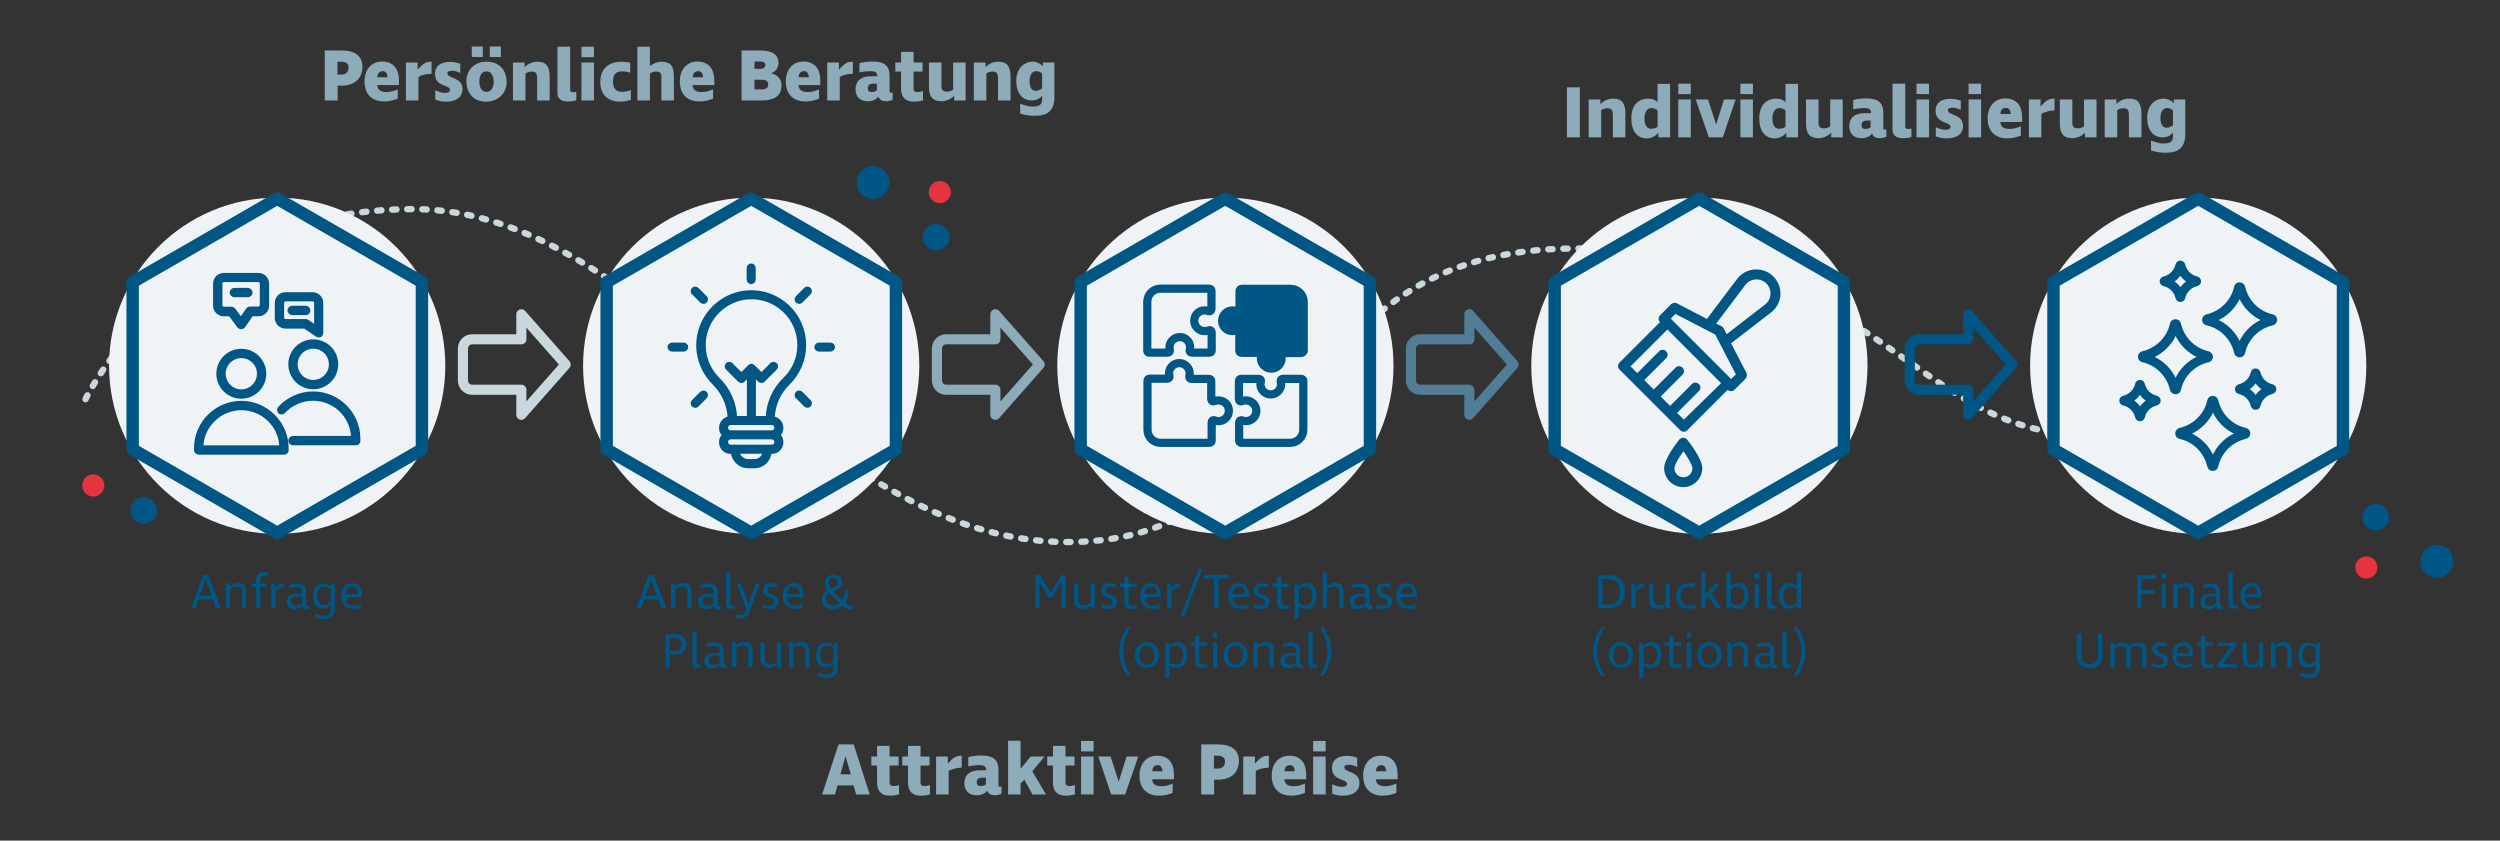 <?xml version="1.0" encoding="UTF-8"?>
<svg xmlns="http://www.w3.org/2000/svg" xmlns:xlink="http://www.w3.org/1999/xlink" version="1.1" x="0px" y="0px" viewBox="0 0 1219.4 410" style="enable-background:new 0 0 1219.4 410;" xml:space="preserve">
<rect x="0" y="0" width="1219.4" height="410" fill="#333333" stroke="none"/>
<style type="text/css">
	
		.st0{fill:none;stroke:#CAD8DE;stroke-width:3.091;stroke-linecap:round;stroke-linejoin:round;stroke-miterlimit:10;stroke-dasharray:2.102,5.256,2.102,5.256;}
	.st1{fill:#EFF3F5;}
	.st2{fill:none;stroke:#005684;stroke-width:6.054;stroke-linecap:round;stroke-linejoin:round;stroke-miterlimit:10;}
	.st3{fill:none;stroke:#CAD8DE;stroke-width:4.933;stroke-linecap:round;stroke-linejoin:round;stroke-miterlimit:10;}
	.st4{fill:none;stroke:#8EABBA;stroke-width:4.933;stroke-linecap:round;stroke-linejoin:round;stroke-miterlimit:10;}
	.st5{fill:none;stroke:#527D96;stroke-width:4.933;stroke-linecap:round;stroke-linejoin:round;stroke-miterlimit:10;}
	.st6{fill:none;stroke:#005684;stroke-width:4.933;stroke-linecap:round;stroke-linejoin:round;stroke-miterlimit:10;}
	.st7{fill:#005684;}
	.st8{fill:#E53440;}
	.st9{fill:#005684;stroke:#005684;stroke-miterlimit:10;}
	.st10{fill:#8EABBA;}
	.st11{fill:#005686;stroke:#005684;stroke-width:0.75;stroke-miterlimit:10;}
	.st12{fill:none;stroke:#005684;stroke-width:4;stroke-linecap:round;stroke-linejoin:round;stroke-miterlimit:10;}
	.st13{fill:#005684;stroke:#005684;stroke-width:4;stroke-linecap:round;stroke-linejoin:round;stroke-miterlimit:10;}
	.st14{fill:#005684;stroke:#005684;stroke-linecap:round;stroke-linejoin:round;stroke-miterlimit:10;}
</style>
<g id="Ebene_1">
	<path class="st0" d="M41.7,194.7c0,0,44-92.7,159.9-92.7s194.6,162.4,319.1,162.4s99.9-143.2,248-143.2s164.2,91.1,250.5,91.1   s47.6-73.9,126.4-73.9"></path>
	<g>
		<circle class="st1" cx="135.2" cy="178.4" r="82"></circle>
		<polygon class="st2" points="64.7,137.6 64.7,219.2 135.2,259.9 205.8,219.2 205.8,137.6 135.2,96.9   "></polygon>
	</g>
	<g>
		<circle class="st1" cx="366.4" cy="178.4" r="82"></circle>
		<polygon class="st2" points="295.9,137.6 295.9,219.2 366.4,259.9 437,219.2 437,137.6 366.4,96.9   "></polygon>
	</g>
	<g>
		<circle class="st1" cx="828.9" cy="178.4" r="82"></circle>
		<polygon class="st2" points="758.3,137.6 758.3,219.2 828.8,259.9 899.4,219.2 899.4,137.6 828.8,96.9   "></polygon>
	</g>
	<path class="st3" d="M275.9,177.8l-21.6-24.5v12.2h-24c-2.5,0-4.5,2-4.5,4.5v15.6c0,2.5,2,4.5,4.5,4.5h24v12.2L275.9,177.8z"></path>
	<path class="st4" d="M507.1,177.8l-21.6-24.5v12.2h-24c-2.5,0-4.5,2-4.5,4.5v15.6c0,2.5,2,4.5,4.5,4.5h24v12.2L507.1,177.8z"></path>
	<path class="st5" d="M738.3,177.8l-21.6-24.5v12.2h-24c-2.5,0-4.5,2-4.5,4.5v15.6c0,2.5,2,4.5,4.5,4.5h24v12.2L738.3,177.8z"></path>
	<g>
		<circle class="st1" cx="1072.2" cy="178.4" r="82"></circle>
		<polygon class="st2" points="1001.6,137.6 1001.6,219.2 1072.2,259.9 1142.8,219.2 1142.8,137.6 1072.2,96.9   "></polygon>
	</g>
	<path class="st6" d="M981.6,177.8L960,153.3v12.2h-24c-2.5,0-4.5,2-4.5,4.5v15.6c0,2.5,2,4.5,4.5,4.5h24v12.2L981.6,177.8z"></path>
	<circle class="st7" cx="456.6" cy="115.7" r="6.5"></circle>
	<circle class="st7" cx="425.8" cy="89" r="8"></circle>
	<circle class="st8" cx="458.4" cy="93.7" r="5.4"></circle>
	<circle class="st7" cx="1158.8" cy="252.3" r="6.5"></circle>
	<circle class="st7" cx="1188.6" cy="273.8" r="8"></circle>
	<circle class="st8" cx="1154.2" cy="276.8" r="5.4"></circle>
	<circle class="st7" cx="70.1" cy="249" r="6.5"></circle>
	<circle class="st8" cx="45.5" cy="236.8" r="5.4"></circle>
	<g>
		<path class="st9" d="M392.7,168.3c0-15-12.6-27-27.7-26.2c-13,0.7-23.6,11-24.8,23.9c-0.7,7.8,2.1,15.4,7.6,21    c4.7,4.6,7.3,10.5,7.6,16.6c-2.4,0.5-4.2,2.6-4.2,5.1c0,1.4,0.5,2.6,1.4,3.5c-0.9,0.9-1.4,2.2-1.4,3.5c0,2.9,2.3,5.2,5.2,5.2h0.6    c0.5,3.9,3.8,7,7.8,7h3.2c4.1,0,7.4-3.1,7.8-7h0.6c2.9,0,5.2-2.3,5.2-5.2c0-1.4-0.5-2.6-1.4-3.5c0.9-0.9,1.4-2.1,1.4-3.5    c0-2.5-1.8-4.6-4.2-5.1c0.3-6.2,2.8-12,7.4-16.4C389.9,182.1,392.7,175.4,392.7,168.3z M368,224.4h-3.2c-2.2,0-4-1.5-4.4-3.6h12    C372,222.9,370.2,224.4,368,224.4z M376.4,217.4h-20c-1,0-1.8-0.8-1.8-1.8c0-1,0.8-1.8,1.8-1.8h20c1,0,1.8,0.8,1.8,1.8    C378.2,216.6,377.4,217.4,376.4,217.4z M378.2,208.6c0,1-0.8,1.8-1.8,1.8h-20c-1,0-1.8-0.8-1.8-1.8c0-1,0.8-1.8,1.8-1.8h20    C377.4,206.8,378.2,207.6,378.2,208.6z M374,203.4h-5.8v-19.6l2,2c0.3,0.3,0.8,0.5,1.2,0.5c0.4,0,0.9-0.2,1.2-0.5l5.9-5.9    c0.7-0.7,0.7-1.8,0-2.4c-0.7-0.7-1.8-0.7-2.4,0l-4.7,4.7l-3.7-3.7c-0.7-0.7-1.8-0.7-2.4,0l-3.7,3.7l-4.7-4.7    c-0.7-0.7-1.8-0.7-2.4,0c-0.7,0.7-0.7,1.8,0,2.4l5.9,5.9c0.7,0.7,1.8,0.7,2.4,0l2-2v19.6h-5.8c-0.3-7-3.3-13.7-8.6-18.9    c-4.8-4.8-7.2-11.4-6.6-18.2c1-11.2,10.2-20.2,21.5-20.8c13.1-0.7,24.1,9.7,24.1,22.8c0,6.2-2.4,12-6.9,16.3    C377.3,189.6,374.3,196.4,374,203.4z"></path>
		<path class="st9" d="M333.5,167.6h-5.7c-0.9,0-1.7,0.8-1.7,1.7c0,0.9,0.8,1.7,1.7,1.7h5.7c0.9,0,1.7-0.8,1.7-1.7    C335.2,168.4,334.4,167.6,333.5,167.6z"></path>
		<path class="st9" d="M405.1,167.6h-5.7c-0.9,0-1.7,0.8-1.7,1.7c0,0.9,0.8,1.7,1.7,1.7h5.7c0.9,0,1.7-0.8,1.7-1.7    C406.8,168.4,406,167.6,405.1,167.6z"></path>
		<path class="st9" d="M341.9,147.2c0.7,0.7,1.8,0.7,2.4,0c0.7-0.7,0.7-1.8,0-2.4l-4-4c-0.7-0.7-1.8-0.7-2.4,0    c-0.7,0.7-0.7,1.8,0,2.4L341.9,147.2z"></path>
		<path class="st9" d="M391,191.5c-0.7-0.7-1.8-0.7-2.4,0c-0.7,0.7-0.7,1.8,0,2.4l4,4c0.7,0.7,1.8,0.7,2.4,0c0.7-0.7,0.7-1.8,0-2.4    L391,191.5z"></path>
		<path class="st9" d="M366.4,138.1c0.9,0,1.7-0.8,1.7-1.7v-5.7c0-0.9-0.8-1.7-1.7-1.7c-0.9,0-1.7,0.8-1.7,1.7v5.7    C364.7,137.3,365.5,138.1,366.4,138.1z"></path>
		<path class="st9" d="M392.6,140.8l-4,4c-0.7,0.7-0.7,1.8,0,2.4c0.7,0.7,1.8,0.7,2.4,0l4-4c0.7-0.7,0.7-1.8,0-2.4    C394.3,140.1,393.2,140.1,392.6,140.8z"></path>
		<path class="st9" d="M341.9,191.5l-4,4c-0.7,0.7-0.7,1.8,0,2.4c0.7,0.7,1.8,0.7,2.4,0l4-4c0.7-0.7,0.7-1.8,0-2.4    C343.7,190.8,342.6,190.8,341.9,191.5z"></path>
	</g>
</g>
<g id="Ebene_2">
	<g>
		<path class="st7" d="M107.7,296.7h-2.3l-1.6-4.3h-6.8l-1.6,4.3h-2.2l5.9-16.2h2.5L107.7,296.7z M100.4,282.7l-2.9,7.9h5.8    L100.4,282.7L100.4,282.7z"></path>
		<path class="st7" d="M118.2,288.9c0-1.8-1-2.8-2.8-2.8c-1.1,0-2.3,0.4-3.2,1.2v9.3h-2.1v-12.1h1.9v1.5h0c1.1-1,2.5-1.7,4.2-1.7    c2.5,0,3.9,1.5,3.9,4.4v7.9h-2.1V288.9z"></path>
		<path class="st7" d="M124.9,283c0-2.6,1.4-4,4-4c0.7,0,1.4,0.1,1.9,0.3v1.7c-0.6-0.2-1.1-0.2-1.6-0.2c-1.5,0-2.2,0.9-2.2,2.6v1.3    h3.1v1.6H127v10.5h-2.1v-10.5h-2.1v-1.6h2.1V283z"></path>
		<path class="st7" d="M134.4,288.2v8.5h-2.1v-12.1h1.9v2.2h0c1.5-1.7,2.8-2.4,4.3-2.4v2C137.2,286.5,135.7,287.1,134.4,288.2z"></path>
		<path class="st7" d="M150.2,295.5c0.1,0,0.4,0,0.6,0v1.3c-0.4,0.1-0.9,0.3-1.4,0.3c-1,0-1.7-0.4-1.9-1.5c-0.9,0.9-2.2,1.5-3.8,1.5    c-2.5,0-3.9-1.3-3.9-3.5c0-2.6,1.7-3.9,4.8-3.9h2.7v-0.8c0-1.8-0.8-2.6-2.8-2.6c-0.8,0-1.9,0.1-3.5,0.5l0-1.6    c1.3-0.4,2.6-0.6,3.8-0.6c3.1,0,4.5,1.3,4.5,4.3v6C149.4,295.3,149.7,295.5,150.2,295.5z M144.3,295.4c1.1,0,2.1-0.3,3-1.1V291    H145c-2.1,0-3.1,0.7-3.1,2.3C141.9,294.6,142.7,295.4,144.3,295.4z"></path>
		<path class="st7" d="M161.3,295.1c-1,1.1-2.3,1.7-3.7,1.7c-3.1,0-4.9-2.3-4.9-6c0-3.8,2-6.2,5.1-6.2c1.3,0,2.7,0.6,3.6,1.6h0v-1.4    h1.9v12.3c0,3.3-1.8,4.8-5.3,4.8c-1.5,0-2.9-0.3-4.2-0.9v-1.7c1.4,0.6,2.6,1,3.8,1c2.5,0,3.6-0.9,3.6-2.9L161.3,295.1L161.3,295.1    z M158.2,295.1c1,0,2.1-0.5,3-1.4v-6.3c-0.9-0.9-1.9-1.3-3-1.3c-2.1,0-3.4,1.7-3.4,4.6C154.9,293.5,156.1,295.1,158.2,295.1z"></path>
		<path class="st7" d="M176.5,290.3v1h-8c0,2.7,1.5,4.1,4.1,4.1c1.3,0,2.5-0.4,3.6-0.8v1.6c-0.9,0.5-2.4,0.8-3.9,0.8    c-3.4,0-5.9-2.1-5.9-6.3c0-3.7,2-6.3,5.4-6.3C174.9,284.4,176.5,286.7,176.5,290.3z M168.5,289.8h6.1c0-2.4-1-3.7-2.8-3.7    C169.8,286.1,168.6,287.6,168.5,289.8z"></path>
	</g>
	<g>
		<path class="st10" d="M424.2,387.5h-6.6l-1.3-4.4h-7.8l-1.2,4.4h-6.3l8-24.4h7.4L424.2,387.5z M412.3,369.2l-2.4,8.5h5.1l-2.5-8.5    H412.3z"></path>
		<path class="st10" d="M435.9,383.4c1,0,1.9-0.3,2.6-0.5v4.6c-0.8,0.2-2.7,0.6-4.4,0.6c-4.2,0-6.3-2.2-6.3-6.3v-8.4H425V369h2.8    v-5.2h6.1v5.2h4.4v4.4h-4.4v8.4C433.9,383.2,434.9,383.4,435.9,383.4z"></path>
		<path class="st10" d="M451,383.4c1,0,1.9-0.3,2.6-0.5v4.6c-0.8,0.2-2.7,0.6-4.4,0.6c-4.2,0-6.3-2.2-6.3-6.3v-8.4h-2.8V369h2.8    v-5.2h6.1v5.2h4.4v4.4H449v8.4C449,383.2,450,383.4,451,383.4z"></path>
		<path class="st10" d="M462.7,376.1v11.4h-6.1V369h5.7v3.4h0.1c2.6-3,4-3.8,6.7-3.8v5.8C466.7,374.5,464.1,375.1,462.7,376.1z"></path>
		<path class="st10" d="M487.8,383.7c0.3,0,0.4,0,0.7-0.1v3.6c-1,0.4-2.1,0.7-3.3,0.7c-1.7,0-3.1-0.6-3.7-2.3h0    c-0.9,1.3-2.6,2.3-5.1,2.3c-3.8,0-6-2.2-6-5.9c0-4,2.6-6.3,7.5-6.3h3.1v-0.2c0-1.6-0.9-2.3-3.4-2.3c-1,0-2.6,0.1-5.3,0.6v-4.5    c2.2-0.6,4.4-0.8,6.4-0.8c5.8,0,8.3,2.1,8.3,7.1v7.4C486.9,383.6,487.3,383.7,487.8,383.7z M478.4,383.4c0.9,0,1.8-0.3,2.5-0.8    v-3.3H479c-1.8,0-2.6,0.8-2.6,2.3C476.4,382.7,476.9,383.4,478.4,383.4z"></path>
		<path class="st10" d="M503.6,387.5l-4-7.2l-1.8,1.9v5.3h-6.1v-26.2h6.1v13.7l4.9-6h6.8l-6,7.2l6.7,11.3H503.6z"></path>
		<path class="st10" d="M521.7,383.4c1,0,1.9-0.3,2.6-0.5v4.6c-0.8,0.2-2.7,0.6-4.4,0.6c-4.2,0-6.3-2.2-6.3-6.3v-8.4h-2.8V369h2.8    v-5.2h6.1v5.2h4.4v4.4h-4.4v8.4C519.7,383.2,520.7,383.4,521.7,383.4z"></path>
		<path class="st10" d="M527.3,366.5v-5.1h6.1v5.1H527.3z M527.3,369h6.1v18.5h-6.1V369z"></path>
		<path class="st10" d="M535.7,369h6l3.9,12.1h0.1l3.8-12.1h5.7l-6.4,18.5h-6.8L535.7,369z"></path>
		<path class="st10" d="M572.6,377.7v2.4H562c0.1,2.4,1.8,3.4,4.4,3.4c2.2,0,3.9-0.6,5.6-1.3v4.5c-1.4,0.6-3.9,1.4-6.6,1.4    c-5.2,0-9.6-2.8-9.6-9.8c0-5.5,3.1-9.7,8.7-9.7C570,368.6,572.6,372.3,572.6,377.7z M562,376.2h5c0-1.6-0.7-3-2.3-3    C562.8,373.2,562.1,374.5,562,376.2z"></path>
		<path class="st10" d="M593.9,380.3h-1.7v7.2h-6.3v-24.4h8.1c5.9,0,10.3,2.1,10.3,8.1C604.2,376.9,600.5,380.3,593.9,380.3z     M593.7,368.6h-1.6v6.3h1.7c2.4,0,3.7-1.2,3.7-3.4C597.6,369.3,595.8,368.6,593.7,368.6z"></path>
		<path class="st10" d="M612.5,376.1v11.4h-6.1V369h5.7v3.4h0.1c2.6-3,4-3.8,6.7-3.8v5.8C616.4,374.5,613.8,375.1,612.5,376.1z"></path>
		<path class="st10" d="M637.1,377.7v2.4h-10.6c0.1,2.4,1.8,3.4,4.4,3.4c2.2,0,3.9-0.6,5.6-1.3v4.5c-1.4,0.6-3.9,1.4-6.6,1.4    c-5.2,0-9.6-2.8-9.6-9.8c0-5.5,3.1-9.7,8.7-9.7C634.5,368.6,637.1,372.3,637.1,377.7z M626.5,376.2h5c0-1.6-0.7-3-2.3-3    C627.4,373.2,626.6,374.5,626.5,376.2z"></path>
		<path class="st10" d="M640.5,366.5v-5.1h6.1v5.1H640.5z M640.5,369h6.1v18.5h-6.1V369z"></path>
		<path class="st10" d="M655.1,388.1c-1.4,0-3.5-0.2-5.3-1v-4.6c1.5,0.7,2.9,1.3,4.7,1.3c1.7,0,2.5-0.5,2.5-1.4    c0-2.7-7.3-1.4-7.3-7.8c0-4.3,3.2-5.9,7.3-5.9c2.1,0,3.9,0.5,5,0.9v4.5c-1.4-0.7-2.9-1.1-4.1-1.1s-2.2,0.4-2.2,1.3    c0,2.6,7.4,1.7,7.4,7.7C663,386.2,659.6,388.1,655.1,388.1z"></path>
		<path class="st10" d="M681.7,377.7v2.4h-10.6c0.1,2.4,1.8,3.4,4.4,3.4c2.2,0,3.9-0.6,5.6-1.3v4.5c-1.4,0.6-3.9,1.4-6.6,1.4    c-5.2,0-9.6-2.8-9.6-9.8c0-5.5,3.1-9.7,8.7-9.7C679.1,368.6,681.7,372.3,681.7,377.7z M671.1,376.2h5c0-1.6-0.7-3-2.3-3    C672,373.2,671.2,374.5,671.1,376.2z"></path>
	</g>
	<g>
		<path class="st10" d="M770.6,42.6V67h-6.3V42.6H770.6z"></path>
		<path class="st10" d="M786.6,55.3c0-1.8-0.8-2.5-2.6-2.5c-1.2,0-2.3,0.4-3,1V67h-6.1V48.5h5.7v2.2h0.1c1.5-1.6,3.6-2.6,6.3-2.6    c4.1,0,5.8,2.4,5.8,7.2V67h-6.1V55.3z"></path>
		<path class="st10" d="M804,48.1c1.8,0,3.3,0.5,4.4,1.7h0.1v-8.9h6.1V67h-5.7v-2.1h-0.1c-1.6,1.7-3.6,2.6-5.5,2.6    c-4.8,0-7.6-3.6-7.6-9.8C795.7,51.7,798.8,48.1,804,48.1z M805.5,62.8c1,0,2.2-0.4,3-1v-8c-1-0.7-2.1-1.1-3-1.1    c-2.1,0-3.4,2-3.4,5.1C802.1,61.1,803.3,62.8,805.5,62.8z"></path>
		<path class="st10" d="M818.6,45.9v-5.1h6.1v5.1H818.6z M818.6,48.5h6.1V67h-6.1V48.5z"></path>
		<path class="st10" d="M827.1,48.5h6l3.9,12.1h0.1l3.8-12.1h5.7L840.3,67h-6.8L827.1,48.5z"></path>
		<path class="st10" d="M848.9,45.9v-5.1h6.1v5.1H848.9z M848.9,48.5h6.1V67h-6.1V48.5z"></path>
		<path class="st10" d="M866.4,48.1c1.8,0,3.3,0.5,4.4,1.7h0.1v-8.9h6.1V67h-5.7v-2.1h-0.1c-1.6,1.7-3.6,2.6-5.5,2.6    c-4.8,0-7.6-3.6-7.6-9.8C858.1,51.7,861.3,48.1,866.4,48.1z M867.9,62.8c1,0,2.2-0.4,3-1v-8c-1-0.7-2.1-1.1-3-1.1    c-2.1,0-3.4,2-3.4,5.1C864.5,61.1,865.7,62.8,867.9,62.8z"></path>
		<path class="st10" d="M887,60.1c0,1.7,0.9,2.5,2.7,2.5c1.2,0,2.3-0.4,3-1V48.5h6.1V67h-5.6v-2.2h-0.1c-1.4,1.5-3.9,2.6-5.9,2.6    c-4.4,0-6.3-2.1-6.3-7.2V48.5h6.1V60.1z"></path>
		<path class="st10" d="M919.4,63.2c0.3,0,0.4,0,0.7-0.1v3.6c-1,0.4-2.1,0.7-3.3,0.7c-1.7,0-3.1-0.6-3.7-2.3h0    c-0.9,1.3-2.6,2.3-5.1,2.3c-3.8,0-6-2.2-6-5.9c0-4,2.6-6.3,7.5-6.3h3.1v-0.2c0-1.6-0.9-2.3-3.4-2.3c-1,0-2.6,0.1-5.3,0.6v-4.5    c2.2-0.6,4.4-0.8,6.4-0.8c5.8,0,8.3,2.1,8.3,7.1v7.4C918.5,63,918.8,63.2,919.4,63.2z M909.9,62.9c0.9,0,1.8-0.3,2.5-0.8v-3.3    h-1.8c-1.8,0-2.6,0.8-2.6,2.3C908,62.1,908.4,62.9,909.9,62.9z"></path>
		<path class="st10" d="M929.3,40.8v21.1c0,0.9,0.8,1,1.6,1c0.3,0,0.8,0,1.4-0.2v4.1c-1.5,0.5-3,0.6-4.2,0.6c-3.5,0-5-1.7-5-4V40.8    H929.3z"></path>
		<path class="st10" d="M934.8,45.9v-5.1h6.1v5.1H934.8z M934.8,48.5h6.1V67h-6.1V48.5z"></path>
		<path class="st10" d="M949.5,67.5c-1.4,0-3.5-0.2-5.3-1V62c1.5,0.7,2.9,1.3,4.7,1.3c1.7,0,2.5-0.5,2.5-1.4c0-2.7-7.3-1.4-7.3-7.8    c0-4.3,3.2-5.9,7.3-5.9c2.1,0,3.9,0.5,5,0.9v4.5c-1.4-0.7-2.9-1.1-4.1-1.1s-2.2,0.4-2.2,1.3c0,2.6,7.4,1.7,7.4,7.7    C957.4,65.7,954,67.5,949.5,67.5z"></path>
		<path class="st10" d="M960.2,45.9v-5.1h6.1v5.1H960.2z M960.2,48.5h6.1V67h-6.1V48.5z"></path>
		<path class="st10" d="M986.3,57.1v2.4h-10.6c0.1,2.4,1.8,3.4,4.4,3.4c2.2,0,3.9-0.6,5.6-1.3v4.5c-1.4,0.6-3.9,1.4-6.6,1.4    c-5.2,0-9.6-2.8-9.6-9.8c0-5.5,3.1-9.7,8.7-9.7C983.7,48.1,986.3,51.7,986.3,57.1z M975.7,55.6h5c0-1.6-0.7-3-2.3-3    C976.5,52.6,975.8,53.9,975.7,55.6z"></path>
		<path class="st10" d="M995.7,55.6V67h-6.1V48.5h5.7v3.4h0.1c2.6-3,4-3.8,6.7-3.8v5.8C999.7,53.9,997.1,54.6,995.7,55.6z"></path>
		<path class="st10" d="M1010.8,60.1c0,1.7,0.9,2.5,2.7,2.5c1.2,0,2.3-0.4,3-1V48.5h6.1V67h-5.6v-2.2h-0.1c-1.4,1.5-3.9,2.6-5.9,2.6    c-4.4,0-6.3-2.1-6.3-7.2V48.5h6.1V60.1z"></path>
		<path class="st10" d="M1038.3,55.3c0-1.8-0.8-2.5-2.6-2.5c-1.2,0-2.3,0.4-3,1V67h-6.1V48.5h5.7v2.2h0.1c1.5-1.6,3.6-2.6,6.3-2.6    c4.1,0,5.8,2.4,5.8,7.2V67h-6.1V55.3z"></path>
		<path class="st10" d="M1059.9,64.7c-1.2,1.4-3,2.3-5,2.3c-4.7,0-7.6-3.6-7.6-9.6c0-5.5,3.3-9.3,8.1-9.3c1.8,0,3.7,0.9,4.8,2.2h0.1    v-1.8h5.6v16.8c0,6.4-3,9.2-9.6,9.2c-2.4,0-4.9-0.4-7.1-1.1v-4.8c2.7,0.9,4.4,1.4,6.1,1.4c3.3,0,4.6-1,4.6-3.5L1059.9,64.7    L1059.9,64.7z M1056.9,62.3c0.9,0,1.9-0.4,3-1.2v-7.2c-0.8-0.8-1.8-1.2-2.8-1.2c-2.1,0-3.3,1.8-3.3,4.7    C1053.7,60.6,1054.8,62.3,1056.9,62.3z"></path>
	</g>
	<g>
		<path class="st10" d="M166.4,41.8h-1.7V49h-6.3V24.6h8.1c5.9,0,10.3,2.1,10.3,8.1C176.7,38.4,172.9,41.8,166.4,41.8z M166.2,30.1    h-1.6v6.3h1.7c2.4,0,3.7-1.2,3.7-3.4C170.1,30.7,168.3,30.1,166.2,30.1z"></path>
		<path class="st10" d="M194.6,39.1v2.4H184c0.1,2.4,1.8,3.4,4.4,3.4c2.2,0,3.9-0.6,5.6-1.3v4.5c-1.4,0.6-3.9,1.4-6.6,1.4    c-5.2,0-9.6-2.8-9.6-9.8c0-5.5,3.1-9.7,8.7-9.7C192,30.1,194.6,33.8,194.6,39.1z M184,37.7h5c0-1.6-0.7-3-2.3-3    C184.9,34.7,184.1,36,184,37.7z"></path>
		<path class="st10" d="M204.1,37.6V49H198V30.5h5.7v3.4h0.1c2.6-3,4-3.8,6.7-3.8V36C208,36,205.5,36.6,204.1,37.6z"></path>
		<path class="st10" d="M217.6,49.6c-1.4,0-3.5-0.2-5.3-1V44c1.5,0.7,2.9,1.3,4.7,1.3c1.7,0,2.5-0.5,2.5-1.4c0-2.7-7.3-1.4-7.3-7.8    c0-4.3,3.2-5.9,7.3-5.9c2.1,0,3.9,0.5,5,0.9v4.5c-1.4-0.7-2.9-1.1-4.1-1.1s-2.2,0.4-2.2,1.3c0,2.6,7.4,1.7,7.4,7.7    C225.5,47.7,222.1,49.6,217.6,49.6z"></path>
		<path class="st10" d="M237,49.6c-5.7,0-9.5-3.9-9.5-9.9c0-5.7,4-9.6,9.8-9.6c6,0,9.8,3.8,9.8,9.9C247.1,45.6,242.9,49.6,237,49.6z     M230.1,27.8v-5.1h5.4v5.1H230.1z M237.3,34.8c-2.2,0-3.5,1.9-3.5,4.9c0,3.2,1.3,5.1,3.5,5.1c2.1,0,3.5-1.9,3.5-4.9    C240.7,36.7,239.5,34.8,237.3,34.8z M238.9,27.8v-5.1h5.4v5.1H238.9z"></path>
		<path class="st10" d="M261.9,37.4c0-1.8-0.8-2.5-2.6-2.5c-1.2,0-2.3,0.4-3,1V49h-6.1V30.5h5.7v2.2h0.1c1.5-1.6,3.6-2.6,6.3-2.6    c4.1,0,5.8,2.4,5.8,7.2V49h-6.1V37.4z"></path>
		<path class="st10" d="M278.1,22.8V44c0,0.9,0.8,1,1.6,1c0.3,0,0.8,0,1.4-0.2v4.1c-1.5,0.5-3,0.6-4.2,0.6c-3.5,0-5-1.7-5-4V22.8    H278.1z"></path>
		<path class="st10" d="M283.6,27.9v-5.1h6.1v5.1H283.6z M283.6,30.5h6.1V49h-6.1V30.5z"></path>
		<path class="st10" d="M302.5,49.6c-5.3,0-9.7-2.8-9.7-9.6c0-7.2,4.9-9.9,10.4-9.9c1.4,0,2.8,0.2,4.2,0.5v4.8    c-1.2-0.3-2.5-0.6-3.9-0.6c-2.7,0-4.5,1.1-4.5,4.9c0,3.9,1.8,5.1,4.5,5.1c1.3,0,2.8-0.3,4.2-0.9v4.8    C306.1,49.2,304.3,49.6,302.5,49.6z"></path>
		<path class="st10" d="M322.6,37.4c0-1.8-0.8-2.5-2.6-2.5c-1.2,0-2.3,0.4-3,1V49h-6.1V22.8h6.1v9.4c1.7-1.3,3.9-2.1,5.5-2.1    c4.5,0,6.2,2,6.2,7.2V49h-6.1V37.4z"></path>
		<path class="st10" d="M348.4,39.1v2.4h-10.6c0.1,2.4,1.8,3.4,4.4,3.4c2.2,0,3.9-0.6,5.6-1.3v4.5c-1.4,0.6-3.9,1.4-6.6,1.4    c-5.2,0-9.6-2.8-9.6-9.8c0-5.5,3.1-9.7,8.7-9.7C345.8,30.1,348.4,33.8,348.4,39.1z M337.9,37.7h5c0-1.6-0.7-3-2.3-3    C338.7,34.7,337.9,36,337.9,37.7z"></path>
		<path class="st10" d="M371.1,49h-9.4V24.6h8.6c6.5,0,9.4,2,9.4,6.2c0,1.9-1.1,4.2-3.8,5c2.8,0.3,5.3,2.5,5.3,5.7    C381.2,47.4,376.9,49,371.1,49z M370.6,30H368v3.6h2.7c1.7,0,2.6-0.7,2.6-1.9C373.3,30.3,372.2,30,370.6,30z M371.8,38.9H368v4.7    h3.7c1.9,0,3-0.9,3-2.3C374.7,39.6,373.6,38.9,371.8,38.9z"></path>
		<path class="st10" d="M400.1,39.1v2.4h-10.6c0.1,2.4,1.8,3.4,4.4,3.4c2.2,0,3.9-0.6,5.6-1.3v4.5c-1.4,0.6-3.9,1.4-6.6,1.4    c-5.2,0-9.6-2.8-9.6-9.8c0-5.5,3.1-9.7,8.7-9.7C397.5,30.1,400.1,33.8,400.1,39.1z M389.5,37.7h5c0-1.6-0.7-3-2.3-3    C390.3,34.7,389.6,36,389.5,37.7z"></path>
		<path class="st10" d="M409.6,37.6V49h-6.1V30.5h5.7v3.4h0.1c2.6-3,4-3.8,6.7-3.8V36C413.5,36,410.9,36.6,409.6,37.6z"></path>
		<path class="st10" d="M434.7,45.2c0.3,0,0.4,0,0.7-0.1v3.6c-1,0.4-2.1,0.7-3.3,0.7c-1.7,0-3.1-0.6-3.7-2.3h0    c-0.9,1.3-2.6,2.3-5.1,2.3c-3.8,0-6-2.2-6-5.9c0-4,2.6-6.3,7.5-6.3h3.1v-0.2c0-1.6-0.9-2.3-3.4-2.3c-1,0-2.6,0.1-5.3,0.6v-4.5    c2.2-0.6,4.4-0.8,6.4-0.8c5.8,0,8.3,2.1,8.3,7.1v7.4C433.8,45.1,434.2,45.2,434.7,45.2z M425.2,44.9c0.9,0,1.8-0.3,2.5-0.8v-3.3    h-1.8c-1.8,0-2.6,0.8-2.6,2.3C423.3,44.2,423.8,44.9,425.2,44.9z"></path>
		<path class="st10" d="M447.6,44.9c1,0,1.9-0.3,2.6-0.5V49c-0.8,0.2-2.7,0.6-4.4,0.6c-4.2,0-6.3-2.2-6.3-6.3v-8.4h-2.8v-4.4h2.8    v-5.2h6.1v5.2h4.4v4.4h-4.4v8.4C445.6,44.7,446.6,44.9,447.6,44.9z"></path>
		<path class="st10" d="M459.2,42.2c0,1.7,0.9,2.5,2.7,2.5c1.2,0,2.3-0.4,3-1V30.5h6.1V49h-5.6v-2.2h-0.1c-1.4,1.5-3.9,2.6-5.9,2.6    c-4.4,0-6.3-2.1-6.3-7.2V30.5h6.1V42.2z"></path>
		<path class="st10" d="M486.7,37.4c0-1.8-0.8-2.5-2.6-2.5c-1.2,0-2.3,0.4-3,1V49H475V30.5h5.7v2.2h0.1c1.5-1.6,3.6-2.6,6.3-2.6    c4.1,0,5.8,2.4,5.8,7.2V49h-6.1V37.4z"></path>
		<path class="st10" d="M508.3,46.7c-1.2,1.4-3,2.3-5,2.3c-4.7,0-7.6-3.6-7.6-9.6c0-5.5,3.3-9.3,8.1-9.3c1.8,0,3.7,0.9,4.8,2.2h0.1    v-1.8h5.6v16.8c0,6.4-3,9.2-9.6,9.2c-2.4,0-4.9-0.4-7.1-1.1v-4.8c2.7,0.9,4.4,1.4,6.1,1.4c3.3,0,4.6-1,4.6-3.5L508.3,46.7    L508.3,46.7z M505.3,44.3c0.9,0,1.9-0.4,3-1.2v-7.2c-0.8-0.8-1.8-1.2-2.8-1.2c-2.1,0-3.3,1.8-3.3,4.7    C502.1,42.6,503.2,44.3,505.3,44.3z"></path>
	</g>
	<g>
		<path class="st7" d="M325,296.7h-2.3l-1.6-4.3h-6.8l-1.6,4.3h-2.2l5.9-16.2h2.5L325,296.7z M317.6,282.7l-2.9,7.9h5.8L317.6,282.7    L317.6,282.7z"></path>
		<path class="st7" d="M335.4,288.9c0-1.8-1-2.8-2.8-2.8c-1.1,0-2.3,0.4-3.2,1.2v9.3h-2.1v-12.1h1.9v1.5h0c1.1-1,2.5-1.7,4.2-1.7    c2.5,0,3.9,1.5,3.9,4.4v7.9h-2.1V288.9z"></path>
		<path class="st7" d="M350.9,295.5c0.1,0,0.4,0,0.6,0v1.3c-0.4,0.1-0.9,0.3-1.4,0.3c-1,0-1.7-0.4-1.9-1.5c-0.9,0.9-2.2,1.5-3.8,1.5    c-2.5,0-3.9-1.3-3.9-3.5c0-2.6,1.7-3.9,4.8-3.9h2.7v-0.8c0-1.8-0.8-2.6-2.8-2.6c-0.8,0-1.9,0.1-3.5,0.5l0-1.6    c1.3-0.4,2.6-0.6,3.8-0.6c3.1,0,4.5,1.3,4.5,4.3v6C350,295.3,350.3,295.5,350.9,295.5z M345,295.4c1.1,0,2.1-0.3,3-1.1V291h-2.2    c-2.1,0-3.1,0.7-3.1,2.3C342.5,294.6,343.3,295.4,345,295.4z"></path>
		<path class="st7" d="M356.2,279.3v14.8c0,1,0.4,1.2,1.2,1.2c0.3,0,0.6,0,0.9-0.1v1.5c-0.6,0.2-1.2,0.2-1.7,0.2    c-1.9,0-2.5-1.1-2.5-2.3v-15.3H356.2z"></path>
		<path class="st7" d="M361,301.7c-0.7,0-1.3-0.1-1.9-0.2v-1.8c0.7,0.3,1.2,0.4,1.9,0.4c1.6,0,2.2-0.8,2.9-3l-4.5-12.4h2.1l3.6,9.9    h0l3.6-9.9h1.9l-4.6,12.6C364.8,300.5,363.5,301.7,361,301.7z"></path>
		<path class="st7" d="M375.3,297c-1,0-2.3-0.2-3.3-0.6v-1.7c1,0.4,2,0.8,3.1,0.8c1.2,0,2.4-0.4,2.4-2c0-2.5-5.4-1.4-5.4-5.6    c0-2.3,1.7-3.4,4.1-3.4c1.2,0,2.3,0.3,2.9,0.5v1.7c-0.8-0.4-1.7-0.6-2.6-0.6c-1.4,0-2.3,0.5-2.3,1.8c0,2.7,5.5,1.4,5.5,5.7    C379.6,296.1,377.7,297,375.3,297z"></path>
		<path class="st7" d="M391.9,290.3v1h-8c0,2.7,1.5,4.1,4.1,4.1c1.3,0,2.5-0.4,3.6-0.8v1.6c-0.9,0.5-2.4,0.8-3.9,0.8    c-3.4,0-5.9-2.1-5.9-6.3c0-3.7,2-6.3,5.4-6.3C390.3,284.4,391.9,286.7,391.9,290.3z M383.9,289.8h6.1c0-2.4-1-3.7-2.8-3.7    C385.1,286.1,384,287.6,383.9,289.8z"></path>
		<path class="st7" d="M415.8,295.2v1.6c-0.4,0.2-0.9,0.3-1.3,0.3c-1.2,0-2.4-0.6-3.5-1.6c-1.3,1.1-2.9,1.6-4.8,1.6    c-3.6,0-5.4-1.9-5.4-4.7c0-2.4,1.3-3.6,2.8-4.4c-1-1.4-1.3-2.6-1.3-3.8c0-2.3,1.6-3.9,4.4-3.9c2.5,0,4.1,1.4,4.1,3.6    c0,2.7-2.3,3.6-4.4,4.5c1,1.2,2.4,2.6,4.5,4.4c0.8-1.3,1.2-3,1.2-5.1h1.8c-0.1,2.7-0.6,4.8-1.6,6.3c0.9,0.8,1.8,1.4,2.7,1.4    C415.2,295.3,415.6,295.3,415.8,295.2z M406.5,295.3c1.2,0,2.3-0.4,3.1-1.1c-2.2-2.1-3.8-3.7-5-5.1c-1.1,0.6-1.8,1.5-1.8,2.9    C402.8,294.1,404.4,295.3,406.5,295.3z M405.4,287.1c1.8-0.7,3.4-1.4,3.4-3.1c0-1.4-1-2.1-2.2-2.1c-1.3,0-2.3,0.9-2.3,2.4    C404.3,285,404.6,285.9,405.4,287.1z"></path>
		<path class="st7" d="M328.8,319.3h-2.1v6.2h-2.2v-16.2h4.3c3.6,0,6,1.2,6,4.9C334.8,317.5,332.5,319.3,328.8,319.3z M328.7,311.2    h-2v6.3h2.1c2.3,0,3.7-1.2,3.7-3.2C332.5,311.9,330.9,311.2,328.7,311.2z"></path>
		<path class="st7" d="M339.8,308.1v14.8c0,1,0.4,1.2,1.2,1.2c0.3,0,0.6,0,0.9-0.1v1.5c-0.6,0.2-1.2,0.2-1.7,0.2    c-1.9,0-2.5-1.1-2.5-2.3v-15.3H339.8z"></path>
		<path class="st7" d="M353.9,324.3c0.1,0,0.4,0,0.6,0v1.3c-0.4,0.1-0.9,0.3-1.4,0.3c-1,0-1.7-0.4-1.9-1.5c-0.9,0.9-2.2,1.5-3.8,1.5    c-2.5,0-3.9-1.3-3.9-3.5c0-2.6,1.7-3.9,4.8-3.9h2.7v-0.8c0-1.8-0.8-2.6-2.8-2.6c-0.8,0-1.9,0.1-3.5,0.5l0-1.6    c1.3-0.4,2.6-0.6,3.8-0.6c3.1,0,4.5,1.3,4.5,4.3v6C353,324.1,353.4,324.3,353.9,324.3z M348,324.2c1.1,0,2.1-0.3,3-1.1v-3.3h-2.2    c-2.1,0-3.1,0.7-3.1,2.3C345.6,323.4,346.3,324.2,348,324.2z"></path>
		<path class="st7" d="M365.2,317.7c0-1.8-1-2.8-2.8-2.8c-1.1,0-2.3,0.4-3.2,1.2v9.3h-2.1v-12.1h1.9v1.5h0c1.1-1,2.5-1.7,4.2-1.7    c2.5,0,3.9,1.5,3.9,4.4v7.9h-2.1V317.7z"></path>
		<path class="st7" d="M373,321.3c0,1.7,1.1,2.8,2.9,2.8c1.1,0,2.2-0.5,3-1.2l0-9.4h2.1v12.1h-1.9V324h0c-1.1,1.1-2.6,1.7-4,1.7    c-2.7,0-4.2-1.6-4.2-4.4v-7.9h2.1V321.3z"></path>
		<path class="st7" d="M392.9,317.7c0-1.8-1-2.8-2.8-2.8c-1.1,0-2.3,0.4-3.2,1.2v9.3h-2.1v-12.1h1.9v1.5h0c1.1-1,2.5-1.7,4.2-1.7    c2.5,0,3.9,1.5,3.9,4.4v7.9h-2.1V317.7z"></path>
		<path class="st7" d="M406.6,323.9c-1,1.1-2.3,1.7-3.7,1.7c-3.1,0-4.9-2.3-4.9-6c0-3.8,2-6.2,5.1-6.2c1.3,0,2.7,0.6,3.6,1.6h0v-1.4    h1.9v12.3c0,3.3-1.8,4.8-5.3,4.8c-1.5,0-2.9-0.3-4.2-0.9V328c1.4,0.6,2.6,1,3.8,1c2.5,0,3.6-0.9,3.6-2.9L406.6,323.9L406.6,323.9z     M403.5,323.9c1,0,2.1-0.5,3-1.4v-6.3c-0.9-0.9-1.9-1.3-3-1.3c-2.1,0-3.4,1.7-3.4,4.6C400.2,322.3,401.4,323.9,403.5,323.9z"></path>
	</g>
	<g>
		<path class="st7" d="M519.9,296.7h-2.2v-6.9l0.1-6h-0.1l-4.7,7.8h-1.3l-4.7-7.7h0l0.1,5.8v7h-2.1v-16.2h2.3l5.2,8.5l5.1-8.5h2.2    V296.7z"></path>
		<path class="st7" d="M526,292.5c0,1.7,1.1,2.8,2.9,2.8c1.1,0,2.2-0.5,3-1.2l0-9.4h2.1v12.1h-1.9v-1.5h0c-1.1,1.1-2.6,1.7-4,1.7    c-2.7,0-4.2-1.6-4.2-4.4v-7.9h2.1V292.5z"></path>
		<path class="st7" d="M540.4,297c-1,0-2.3-0.2-3.3-0.6v-1.7c1,0.4,2,0.8,3.1,0.8c1.2,0,2.4-0.4,2.4-2c0-2.5-5.4-1.4-5.4-5.6    c0-2.3,1.7-3.4,4.1-3.4c1.2,0,2.3,0.3,2.9,0.5v1.7c-0.8-0.4-1.7-0.6-2.6-0.6c-1.4,0-2.3,0.5-2.3,1.8c0,2.7,5.5,1.4,5.5,5.7    C544.7,296.1,542.7,297,540.4,297z"></path>
		<path class="st7" d="M552.4,295.4c0.7,0,1.4-0.1,1.9-0.3v1.7c-0.5,0.1-1.4,0.3-2.5,0.3c-1.9,0-3.4-0.9-3.4-3.4v-7.4h-2.1v-1.6h2.1    v-3.3h2.1v3.3h3.8v1.6h-3.8v7.3C550.5,294.9,551.2,295.4,552.4,295.4z"></path>
		<path class="st7" d="M566.2,290.3v1h-8c0,2.7,1.5,4.1,4.1,4.1c1.3,0,2.5-0.4,3.6-0.8v1.6c-0.9,0.5-2.4,0.8-3.9,0.8    c-3.4,0-5.9-2.1-5.9-6.3c0-3.7,2-6.3,5.4-6.3C564.5,284.4,566.2,286.7,566.2,290.3z M558.2,289.8h6.1c0-2.4-1-3.7-2.8-3.7    C559.4,286.1,558.2,287.6,558.2,289.8z"></path>
		<path class="st7" d="M571.4,288.2v8.5h-2.1v-12.1h1.9v2.2h0c1.5-1.7,2.8-2.4,4.3-2.4v2C574.2,286.5,572.7,287.1,571.4,288.2z"></path>
		<path class="st7" d="M575.9,300.2l8.8-22.7h1.8l-8.8,22.7H575.9z"></path>
		<path class="st7" d="M594.3,296.7h-2.2v-14.4h-4.9v-1.9h12.1v1.9h-4.9V296.7z"></path>
		<path class="st7" d="M609.2,290.3v1h-8c0,2.7,1.5,4.1,4.1,4.1c1.3,0,2.5-0.4,3.6-0.8v1.6c-0.9,0.5-2.4,0.8-3.9,0.8    c-3.4,0-5.9-2.1-5.9-6.3c0-3.7,2-6.3,5.4-6.3C607.5,284.4,609.2,286.7,609.2,290.3z M601.2,289.8h6.1c0-2.4-1-3.7-2.8-3.7    C602.4,286.1,601.2,287.6,601.2,289.8z"></path>
		<path class="st7" d="M614.8,297c-1,0-2.3-0.2-3.3-0.6v-1.7c1,0.4,2,0.8,3.1,0.8c1.2,0,2.4-0.4,2.4-2c0-2.5-5.4-1.4-5.4-5.6    c0-2.3,1.7-3.4,4.1-3.4c1.2,0,2.3,0.3,2.9,0.5v1.7c-0.8-0.4-1.7-0.6-2.6-0.6c-1.4,0-2.3,0.5-2.3,1.8c0,2.7,5.5,1.4,5.5,5.7    C619.1,296.1,617.2,297,614.8,297z"></path>
		<path class="st7" d="M626.8,295.4c0.7,0,1.4-0.1,1.9-0.3v1.7c-0.5,0.1-1.4,0.3-2.5,0.3c-1.9,0-3.4-0.9-3.4-3.4v-7.4h-2.1v-1.6h2.1    v-3.3h2.1v3.3h3.8v1.6h-3.8v7.3C624.9,294.9,625.7,295.4,626.8,295.4z"></path>
		<path class="st7" d="M633.4,286.2L633.4,286.2c1.2-1.2,2.5-1.8,3.9-1.8c3,0,4.9,2.3,4.9,6c0,4-2,6.6-5.2,6.6    c-1.3,0-2.4-0.4-3.5-1.2h0v5.9h-2.1v-17h1.9V286.2z M636.6,286.1c-1.1,0-2.1,0.4-3,1.2v6.9c1,0.8,2.1,1.1,3.1,1.1    c2.2,0,3.5-1.8,3.5-4.9C640.1,287.8,638.7,286.1,636.6,286.1z"></path>
		<path class="st7" d="M653.3,288.9c0-1.8-1-2.8-2.8-2.8c-1.1,0-2.3,0.4-3.2,1.2v9.3h-2.1v-17.4h2.1v6.7c1.2-1,2.7-1.6,4-1.6    c2.7,0,4.1,1.5,4.1,4.4v7.9h-2.1V288.9z"></path>
		<path class="st7" d="M668.8,295.5c0.1,0,0.4,0,0.6,0v1.3c-0.4,0.1-0.9,0.3-1.4,0.3c-1,0-1.7-0.4-1.9-1.5c-0.9,0.9-2.2,1.5-3.8,1.5    c-2.5,0-3.9-1.3-3.9-3.5c0-2.6,1.7-3.9,4.8-3.9h2.7v-0.8c0-1.8-0.8-2.6-2.8-2.6c-0.8,0-1.9,0.1-3.5,0.5l0-1.6    c1.3-0.4,2.6-0.6,3.8-0.6c3.1,0,4.5,1.3,4.5,4.3v6C667.9,295.3,668.2,295.5,668.8,295.5z M662.9,295.4c1.1,0,2.1-0.3,3-1.1V291    h-2.2c-2.1,0-3.1,0.7-3.1,2.3C660.4,294.6,661.2,295.4,662.9,295.4z"></path>
		<path class="st7" d="M674.6,297c-1,0-2.3-0.2-3.3-0.6v-1.7c1,0.4,2,0.8,3.1,0.8c1.2,0,2.4-0.4,2.4-2c0-2.5-5.4-1.4-5.4-5.6    c0-2.3,1.7-3.4,4.1-3.4c1.2,0,2.3,0.3,2.9,0.5v1.7c-0.8-0.4-1.7-0.6-2.6-0.6c-1.4,0-2.3,0.5-2.3,1.8c0,2.7,5.5,1.4,5.5,5.7    C678.9,296.1,676.9,297,674.6,297z"></path>
		<path class="st7" d="M691.1,290.3v1h-8c0,2.7,1.5,4.1,4.1,4.1c1.3,0,2.5-0.4,3.6-0.8v1.6c-0.9,0.5-2.4,0.8-3.9,0.8    c-3.4,0-5.9-2.1-5.9-6.3c0-3.7,2-6.3,5.4-6.3C689.5,284.4,691.1,286.7,691.1,290.3z M683.1,289.8h6.1c0-2.4-1-3.7-2.8-3.7    C684.4,286.1,683.2,287.6,683.1,289.8z"></path>
		<path class="st7" d="M545.9,317.6c0-4.5,1.8-8.6,4-11.7h1.7c-2.3,3.6-3.7,7.4-3.7,11.7c0,4.7,1.4,8.4,3.7,12.1h-1.7    C547.7,326.6,545.9,322.4,545.9,317.6z"></path>
		<path class="st7" d="M559.3,325.8c-3.4,0-5.8-2.6-5.8-6.3c0-3.7,2.4-6.3,5.9-6.3c3.6,0,5.9,2.5,5.9,6.4    C565.3,323.3,562.8,325.8,559.3,325.8z M559.4,314.9c-2.2,0-3.7,1.8-3.7,4.6c0,2.9,1.5,4.7,3.7,4.7c2.2,0,3.7-1.8,3.7-4.6    C563.1,316.8,561.6,314.9,559.4,314.9z"></path>
		<path class="st7" d="M570.3,315L570.3,315c1.2-1.2,2.5-1.8,3.9-1.8c3,0,4.9,2.3,4.9,6c0,4-2,6.6-5.2,6.6c-1.3,0-2.4-0.4-3.5-1.2h0    v5.9h-2.1v-17h1.9V315z M573.5,314.9c-1.1,0-2.1,0.4-3,1.2v6.9c1,0.8,2.1,1.1,3.1,1.1c2.2,0,3.5-1.8,3.5-4.9    C577,316.6,575.6,314.9,573.5,314.9z"></path>
		<path class="st7" d="M586.9,324.2c0.7,0,1.4-0.1,1.9-0.3v1.7c-0.5,0.1-1.4,0.3-2.5,0.3c-1.9,0-3.4-0.9-3.4-3.4V315h-2.1v-1.6h2.1    v-3.3h2.1v3.3h3.8v1.6H585v7.3C585,323.7,585.8,324.2,586.9,324.2z"></path>
		<path class="st7" d="M591.6,311.2v-2.5h2.1v2.5H591.6z M591.6,313.5h2.1v12.1h-2.1V313.5z"></path>
		<path class="st7" d="M602.5,325.8c-3.4,0-5.8-2.6-5.8-6.3c0-3.7,2.4-6.3,5.9-6.3c3.6,0,5.9,2.5,5.9,6.4    C608.5,323.3,606,325.8,602.5,325.8z M602.6,314.9c-2.2,0-3.7,1.8-3.7,4.6c0,2.9,1.5,4.7,3.7,4.7c2.2,0,3.7-1.8,3.7-4.6    C606.3,316.8,604.8,314.9,602.6,314.9z"></path>
		<path class="st7" d="M619.5,317.7c0-1.8-1-2.8-2.8-2.8c-1.1,0-2.3,0.4-3.2,1.2v9.3h-2.1v-12.1h1.9v1.5h0c1.1-1,2.5-1.7,4.2-1.7    c2.5,0,3.9,1.5,3.9,4.4v7.9h-2.1V317.7z"></path>
		<path class="st7" d="M635,324.3c0.1,0,0.4,0,0.6,0v1.3c-0.4,0.1-0.9,0.3-1.4,0.3c-1,0-1.7-0.4-1.9-1.5c-0.9,0.9-2.2,1.5-3.8,1.5    c-2.5,0-3.9-1.3-3.9-3.5c0-2.6,1.7-3.9,4.8-3.9h2.7v-0.8c0-1.8-0.8-2.6-2.8-2.6c-0.8,0-1.9,0.1-3.5,0.5l0-1.6    c1.3-0.4,2.6-0.6,3.8-0.6c3.1,0,4.5,1.3,4.5,4.3v6C634.1,324.1,634.4,324.3,635,324.3z M629.1,324.2c1.1,0,2.1-0.3,3-1.1v-3.3    h-2.2c-2.1,0-3.1,0.7-3.1,2.3C626.6,323.4,627.4,324.2,629.1,324.2z"></path>
		<path class="st7" d="M640.3,308.1v14.8c0,1,0.4,1.2,1.2,1.2c0.3,0,0.6,0,0.9-0.1v1.5c-0.6,0.2-1.2,0.2-1.7,0.2    c-1.9,0-2.5-1.1-2.5-2.3v-15.3H640.3z"></path>
		<path class="st7" d="M643.7,329.7c2.3-3.7,3.7-7.5,3.7-12.1c0-4.3-1.4-8.1-3.7-11.7h1.7c2.2,3.1,4,7.2,4,11.7c0,4.8-1.8,9-4,12.1    H643.7z"></path>
	</g>
	<g>
		<path class="st7" d="M784.3,296.7h-4.8v-16.2h4.9c5.2,0,8.1,2.9,8.1,7.9C792.5,294,789.8,296.7,784.3,296.7z M784.1,282.4h-2.5    v12.5h2.4c4.2,0,6.1-2,6.1-6.4C790.2,284.5,788.1,282.4,784.1,282.4z"></path>
		<path class="st7" d="M797.8,288.2v8.5h-2.1v-12.1h1.9v2.2h0c1.5-1.7,2.8-2.4,4.3-2.4v2C800.5,286.5,799,287.1,797.8,288.2z"></path>
		<path class="st7" d="M806.5,292.5c0,1.7,1.1,2.8,2.9,2.8c1.1,0,2.2-0.5,3-1.2l0-9.4h2.1v12.1h-1.9v-1.5h0c-1.1,1.1-2.6,1.7-4,1.7    c-2.7,0-4.2-1.6-4.2-4.4v-7.9h2.1V292.5z"></path>
		<path class="st7" d="M823.5,297c-3.5,0-5.9-2.2-5.9-6.2c0-4.2,2.6-6.4,6.1-6.4c1,0,2,0.1,3,0.5v1.8c-1-0.4-1.9-0.5-2.8-0.5    c-2.5,0-4.2,1.5-4.2,4.5c0,3.2,1.7,4.7,4.1,4.7c1,0,2-0.2,3.1-0.7v1.7C825.8,296.8,824.6,297,823.5,297z"></path>
		<path class="st7" d="M837.3,296.7l-4.2-5.9l-1.3,1.3v4.6h-2.1v-17.4h2.1v10.6l4.9-5.3h2.4l-4.5,4.8l5.3,7.3H837.3z"></path>
		<path class="st7" d="M844.2,286L844.2,286c1.1-1,2.4-1.6,3.7-1.6c3,0,5,2.3,5,6c0,4-2.1,6.6-5.2,6.6c-1.3,0-2.6-0.5-3.7-1.4h0v1.2    h-1.9v-17.4h2.1V286z M847.3,286.1c-1.1,0-2.1,0.4-3,1.2v6.9c1,0.8,2,1.1,3.1,1.1c2.1,0,3.5-1.9,3.5-4.9    C850.8,287.8,849.4,286.1,847.3,286.1z"></path>
		<path class="st7" d="M855.9,282.4v-2.5h2.1v2.5H855.9z M855.9,284.7h2.1v12.1h-2.1V284.7z"></path>
		<path class="st7" d="M864,279.3v14.8c0,1,0.4,1.2,1.2,1.2c0.3,0,0.6,0,0.9-0.1v1.5c-0.6,0.2-1.2,0.2-1.7,0.2    c-1.9,0-2.5-1.1-2.5-2.3v-15.3H864z"></path>
		<path class="st7" d="M872.9,284.4c1.3,0,2.4,0.4,3.5,1.4h0v-6.6h2.1v17.4h-2v-1.5h0c-1.2,1.2-2.5,1.8-4,1.8c-3,0-4.9-2.3-4.9-6.1    C867.7,286.9,869.6,284.4,872.9,284.4z M873.3,295.3c1.1,0,2.2-0.5,3.1-1.3v-6.7c-1-0.9-1.9-1.2-3-1.2c-2.1,0-3.5,1.8-3.5,4.8    C869.9,293.7,871.1,295.3,873.3,295.3z"></path>
		<path class="st7" d="M777.1,317.6c0-4.5,1.8-8.6,4-11.7h1.7c-2.3,3.6-3.7,7.4-3.7,11.7c0,4.7,1.4,8.4,3.7,12.1h-1.7    C778.9,326.6,777.1,322.4,777.1,317.6z"></path>
		<path class="st7" d="M790.5,325.8c-3.4,0-5.8-2.6-5.8-6.3c0-3.7,2.4-6.3,5.9-6.3c3.6,0,5.9,2.5,5.9,6.4    C796.5,323.3,794,325.8,790.5,325.8z M790.6,314.9c-2.2,0-3.7,1.8-3.7,4.6c0,2.9,1.5,4.7,3.7,4.7c2.2,0,3.7-1.8,3.7-4.6    C794.3,316.8,792.8,314.9,790.6,314.9z"></path>
		<path class="st7" d="M801.5,315L801.5,315c1.2-1.2,2.5-1.8,3.9-1.8c3,0,4.9,2.3,4.9,6c0,4-2,6.6-5.2,6.6c-1.3,0-2.4-0.4-3.5-1.2h0    v5.9h-2.1v-17h1.9V315z M804.7,314.9c-1.1,0-2.1,0.4-3,1.2v6.9c1,0.8,2.1,1.1,3.1,1.1c2.2,0,3.5-1.8,3.5-4.9    C808.2,316.6,806.8,314.9,804.7,314.9z"></path>
		<path class="st7" d="M818.1,324.2c0.7,0,1.4-0.1,1.9-0.3v1.7c-0.5,0.1-1.4,0.3-2.5,0.3c-1.9,0-3.4-0.9-3.4-3.4V315H812v-1.6h2.1    v-3.3h2.1v3.3h3.8v1.6h-3.8v7.3C816.2,323.7,817,324.2,818.1,324.2z"></path>
		<path class="st7" d="M822.8,311.2v-2.5h2.1v2.5H822.8z M822.8,313.5h2.1v12.1h-2.1V313.5z"></path>
		<path class="st7" d="M833.7,325.8c-3.4,0-5.8-2.6-5.8-6.3c0-3.7,2.4-6.3,5.9-6.3c3.6,0,5.9,2.5,5.9,6.4    C839.7,323.3,837.2,325.8,833.7,325.8z M833.8,314.9c-2.2,0-3.7,1.8-3.7,4.6c0,2.9,1.5,4.7,3.7,4.7c2.2,0,3.7-1.8,3.7-4.6    C837.5,316.8,836,314.9,833.8,314.9z"></path>
		<path class="st7" d="M850.7,317.7c0-1.8-1-2.8-2.8-2.8c-1.1,0-2.3,0.4-3.2,1.2v9.3h-2.1v-12.1h1.9v1.5h0c1.1-1,2.5-1.7,4.2-1.7    c2.5,0,3.9,1.5,3.9,4.4v7.9h-2.1V317.7z"></path>
		<path class="st7" d="M866.2,324.3c0.1,0,0.4,0,0.6,0v1.3c-0.4,0.1-0.9,0.3-1.4,0.3c-1,0-1.7-0.4-1.9-1.5c-0.9,0.9-2.2,1.5-3.8,1.5    c-2.5,0-3.9-1.3-3.9-3.5c0-2.6,1.7-3.9,4.8-3.9h2.7v-0.8c0-1.8-0.8-2.6-2.8-2.6c-0.8,0-1.9,0.1-3.5,0.5l0-1.6    c1.3-0.4,2.6-0.6,3.8-0.6c3.1,0,4.5,1.3,4.5,4.3v6C865.3,324.1,865.6,324.3,866.2,324.3z M860.3,324.2c1.1,0,2.1-0.3,3-1.1v-3.3    H861c-2.1,0-3.1,0.7-3.1,2.3C857.8,323.4,858.6,324.2,860.3,324.2z"></path>
		<path class="st7" d="M871.5,308.1v14.8c0,1,0.4,1.2,1.2,1.2c0.3,0,0.6,0,0.9-0.1v1.5c-0.6,0.2-1.2,0.2-1.7,0.2    c-1.9,0-2.5-1.1-2.5-2.3v-15.3H871.5z"></path>
		<path class="st7" d="M874.9,329.7c2.3-3.7,3.7-7.5,3.7-12.1c0-4.3-1.4-8.1-3.7-11.7h1.7c2.2,3.1,4,7.2,4,11.7c0,4.8-1.8,9-4,12.1    H874.9z"></path>
	</g>
	<g>
		<path class="st7" d="M1044.6,287.8h6.2v1.9h-6.2v7h-2.2v-16.2h9v1.9h-6.8V287.8z"></path>
		<path class="st7" d="M1054.3,282.4v-2.5h2.1v2.5H1054.3z M1054.3,284.7h2.1v12.1h-2.1V284.7z"></path>
		<path class="st7" d="M1068.3,288.9c0-1.8-1-2.8-2.8-2.8c-1.1,0-2.3,0.4-3.2,1.2v9.3h-2.1v-12.1h1.9v1.5h0c1.1-1,2.5-1.7,4.2-1.7    c2.5,0,3.9,1.5,3.9,4.4v7.9h-2.1V288.9z"></path>
		<path class="st7" d="M1083.7,295.5c0.1,0,0.4,0,0.6,0v1.3c-0.4,0.1-0.9,0.3-1.4,0.3c-1,0-1.7-0.4-1.9-1.5    c-0.9,0.9-2.2,1.5-3.8,1.5c-2.5,0-3.9-1.3-3.9-3.5c0-2.6,1.7-3.9,4.8-3.9h2.7v-0.8c0-1.8-0.8-2.6-2.8-2.6c-0.8,0-1.9,0.1-3.5,0.5    l0-1.6c1.3-0.4,2.6-0.6,3.8-0.6c3.1,0,4.5,1.3,4.5,4.3v6C1082.9,295.3,1083.2,295.5,1083.7,295.5z M1077.8,295.4    c1.1,0,2.1-0.3,3-1.1V291h-2.2c-2.1,0-3.1,0.7-3.1,2.3C1075.4,294.6,1076.2,295.4,1077.8,295.4z"></path>
		<path class="st7" d="M1089.1,279.3v14.8c0,1,0.4,1.2,1.2,1.2c0.3,0,0.6,0,0.9-0.1v1.5c-0.6,0.2-1.2,0.2-1.7,0.2    c-1.9,0-2.5-1.1-2.5-2.3v-15.3H1089.1z"></path>
		<path class="st7" d="M1102.9,290.3v1h-8c0,2.7,1.5,4.1,4.1,4.1c1.3,0,2.5-0.4,3.6-0.8v1.6c-0.9,0.5-2.4,0.8-3.9,0.8    c-3.4,0-5.9-2.1-5.9-6.3c0-3.7,2-6.3,5.4-6.3C1101.3,284.4,1102.9,286.7,1102.9,290.3z M1094.9,289.8h6.1c0-2.4-1-3.7-2.8-3.7    C1096.2,286.1,1095,287.6,1094.9,289.8z"></path>
		<path class="st7" d="M1019.1,325.8c-3.8,0-6.1-1.9-6.1-6v-10.6h2.2v10.8c0,2.7,1.5,3.9,4.1,3.9c2.6,0,4-1.2,4-3.9v-10.8h2.2v10.6    C1025.4,323.9,1023,325.8,1019.1,325.8z"></path>
		<path class="st7" d="M1046.9,317.6v7.9h-2.1v-7.3c0-2.1-0.9-3.2-2.7-3.2c-1,0-2.1,0.5-3,1.3c0.1,0.3,0.1,0.5,0.1,0.8v8.5h-2.1    v-7.3c0-2.2-0.9-3.2-2.7-3.2c-1.1,0-2.1,0.5-2.9,1.2v9.3h-2.1v-12.1h1.9v1.5h0c1.2-1.1,2.5-1.7,3.8-1.7c1.8,0,3,0.8,3.6,2    c1.3-1.3,2.7-2,4.1-2C1045.5,313.2,1046.9,314.8,1046.9,317.6z"></path>
		<path class="st7" d="M1053.1,325.8c-1,0-2.3-0.2-3.3-0.6v-1.7c1,0.4,2,0.8,3.1,0.8c1.2,0,2.4-0.4,2.4-2c0-2.5-5.4-1.4-5.4-5.6    c0-2.3,1.7-3.4,4.1-3.4c1.2,0,2.3,0.3,2.9,0.5v1.7c-0.8-0.4-1.7-0.6-2.6-0.6c-1.4,0-2.3,0.5-2.3,1.8c0,2.7,5.5,1.4,5.5,5.7    C1057.4,324.9,1055.5,325.8,1053.1,325.8z"></path>
		<path class="st7" d="M1069.7,319.1v1h-8c0,2.7,1.5,4.1,4.1,4.1c1.3,0,2.5-0.4,3.6-0.8v1.6c-0.9,0.5-2.4,0.8-3.9,0.8    c-3.4,0-5.9-2.1-5.9-6.3c0-3.7,2-6.3,5.4-6.3C1068.1,313.2,1069.7,315.5,1069.7,319.1z M1061.7,318.6h6.1c0-2.4-1-3.7-2.8-3.7    C1063,314.9,1061.8,316.4,1061.7,318.6z"></path>
		<path class="st7" d="M1077.6,324.2c0.7,0,1.4-0.1,1.9-0.3v1.7c-0.5,0.1-1.4,0.3-2.5,0.3c-1.9,0-3.4-0.9-3.4-3.4V315h-2.1v-1.6h2.1    v-3.3h2.1v3.3h3.8v1.6h-3.8v7.3C1075.7,323.7,1076.5,324.2,1077.6,324.2z"></path>
		<path class="st7" d="M1081.8,324l6.5-8.9h-6.3v-1.6h8.8v1.3l-6.6,9.1h6.9v1.6h-9.3V324z"></path>
		<path class="st7" d="M1095.9,321.3c0,1.7,1.1,2.8,2.9,2.8c1.1,0,2.2-0.5,3-1.2l0-9.4h2.1v12.1h-1.9V324h0c-1.1,1.1-2.6,1.7-4,1.7    c-2.7,0-4.2-1.6-4.2-4.4v-7.9h2.1V321.3z"></path>
		<path class="st7" d="M1115.8,317.7c0-1.8-1-2.8-2.8-2.8c-1.1,0-2.3,0.4-3.2,1.2v9.3h-2.1v-12.1h1.9v1.5h0c1.1-1,2.5-1.7,4.2-1.7    c2.5,0,3.9,1.5,3.9,4.4v7.9h-2.1V317.7z"></path>
		<path class="st7" d="M1129.5,323.9c-1,1.1-2.3,1.7-3.7,1.7c-3.1,0-4.9-2.3-4.9-6c0-3.8,2-6.2,5.1-6.2c1.3,0,2.7,0.6,3.6,1.6h0    v-1.4h1.9v12.3c0,3.3-1.8,4.8-5.3,4.8c-1.5,0-2.9-0.3-4.2-0.9V328c1.4,0.6,2.6,1,3.8,1c2.5,0,3.6-0.9,3.6-2.9L1129.5,323.9    L1129.5,323.9z M1126.4,323.9c1,0,2.1-0.5,3-1.4v-6.3c-0.9-0.9-1.9-1.3-3-1.3c-2.1,0-3.4,1.7-3.4,4.6    C1123.1,322.3,1124.3,323.9,1126.4,323.9z"></path>
	</g>
	<g>
		<path class="st11" d="M138.6,221.4H96.9c-1,0-1.9-0.9-1.9-1.9v-0.9c0-12.5,10.2-22.7,22.7-22.7s22.7,10.2,22.7,22.7v0.9    C140.5,220.6,139.6,221.4,138.6,221.4z M98.8,217.6h37.8c-0.5-10-8.8-17.9-18.9-17.9C107.7,199.7,99.3,207.7,98.8,217.6z"></path>
		<path class="st11" d="M173.6,216.8h-30.7c-1,0-1.9-0.9-1.9-1.9s0.9-1.9,1.9-1.9h28.7c-0.5-10-8.8-17.9-18.9-17.9    c-5.3,0-10.4,2.2-14,6.1c-0.7,0.7-1.9,0.8-2.6,0.1c-0.7-0.7-0.8-1.9-0.1-2.6c4.3-4.7,10.4-7.4,16.7-7.4    c12.5,0,22.7,10.2,22.7,22.7v0.9C175.5,216,174.7,216.8,173.6,216.8z"></path>
		<path class="st11" d="M152.8,189.5c-6.5,0-11.8-5.3-11.8-11.8s5.3-11.8,11.8-11.8c6.5,0,11.8,5.3,11.8,11.8    S159.3,189.5,152.8,189.5z M152.8,169.7c-4.4,0-8,3.6-8,8c0,4.4,3.6,8,8,8c4.4,0,8-3.6,8-8C160.8,173.3,157.2,169.7,152.8,169.7z"></path>
		<path class="st11" d="M117.7,194.1c-6.5,0-11.8-5.3-11.8-11.8c0-6.5,5.3-11.8,11.8-11.8c6.5,0,11.8,5.3,11.8,11.8    C129.5,188.8,124.2,194.1,117.7,194.1z M117.7,174.3c-4.4,0-8,3.6-8,8c0,4.4,3.6,8,8,8s8-3.6,8-8    C125.8,177.9,122.1,174.3,117.7,174.3z"></path>
		<path class="st11" d="M155.5,164.2c-0.3,0-0.7-0.1-1.1-0.3l-5.9-4h-9.2c-2.8,0-4.9-2.2-4.9-4.9v-7.2c0-2.8,2.2-4.9,4.9-4.9h13.1    c2.8,0,4.9,2.2,4.9,4.9v14.6c0,0.7-0.4,1.3-1,1.7C156.1,164.1,155.8,164.2,155.5,164.2z M139.3,146.6c-0.6,0-1.1,0.5-1.1,1.1v7.2    c0,0.6,0.5,1.1,1.1,1.1h9.8c0.4,0,0.7,0.1,1.1,0.3l3.4,2.4v-11c0-0.6-0.5-1.1-1.1-1.1L139.3,146.6L139.3,146.6z"></path>
		<path class="st11" d="M117.6,160.2c-0.6,0-1.1-0.3-1.5-0.7l-4.1-5.6h-2.8c-2.8,0-4.9-2.2-4.9-4.9v-10.6c0-2.8,2.2-4.9,4.9-4.9H126    c2.8,0,4.9,2.2,4.9,4.9v10.6c0,2.8-2.2,4.9-4.9,4.9h-3l-3.8,5.5C118.8,159.9,118.2,160.2,117.6,160.2L117.6,160.2z M109.2,137.2    c-0.6,0-1.1,0.5-1.1,1.1v10.6c0,0.6,0.5,1.1,1.1,1.1h3.7c0.6,0,1.1,0.3,1.5,0.7l3.1,4.2l2.9-4.2c0.3-0.5,0.9-0.8,1.6-0.8h4    c0.6,0,1.1-0.5,1.1-1.1v-10.5c0-0.6-0.5-1.1-1.1-1.1H109.2z"></path>
		<path class="st11" d="M120.9,144.6h-6.6c-1,0-1.9-0.9-1.9-1.9c0-1,0.9-1.9,1.9-1.9h6.6c1,0,1.9,0.9,1.9,1.9    C122.8,143.8,121.9,144.6,120.9,144.6z"></path>
		<path class="st11" d="M149.1,153.3h-6.6c-1,0-1.9-0.9-1.9-1.9s0.9-1.9,1.9-1.9h6.6c1,0,1.9,0.9,1.9,1.9    C151,152.5,150.2,153.3,149.1,153.3z"></path>
	</g>
	<g>
		<circle class="st1" cx="597.7" cy="178.4" r="82"></circle>
		<polygon class="st2" points="527.1,137.6 527.1,219.2 597.6,259.9 668.2,219.2 668.2,137.6 597.6,96.9   "></polygon>
	</g>
	<g>
		<path class="st12" d="M635.7,185.7v23.9c0,3.6-2.9,6.4-6.4,6.4h-23.9c-0.6,0-1-0.5-1-1v-9c0-0.7,0.8-1.2,1.4-1    c0.6,0.3,1.3,0.4,2,0.4c2.8,0,5-2.3,5-5c0-2.8-2.3-5.1-5.1-5.1c-0.7,0-1.4,0.1-2,0.4c-0.7,0.3-1.4-0.2-1.4-0.9v-9c0-0.6,0.5-1,1-1    h8.7c0.7,0,1.2,0.6,1,1.3c-0.1,0.4-0.2,0.9-0.2,1.3c0,2.8,2.3,5,5,5c2.8,0,5.1-2.3,5.1-5.1c0-0.4-0.1-0.8-0.2-1.2    c-0.2-0.7,0.3-1.3,1-1.3h8.7C635.2,184.7,635.7,185.2,635.7,185.7z"></path>
		<path class="st12" d="M559.6,171.1v-23.9c0-3.6,2.9-6.4,6.4-6.4h23.9c0.6,0,1,0.5,1,1v9c0,0.7-0.8,1.2-1.4,1    c-0.6-0.3-1.3-0.4-2-0.4c-2.8,0-5,2.3-5,5c0,2.8,2.3,5.1,5.1,5.1c0.7,0,1.4-0.1,2-0.4c0.7-0.3,1.4,0.2,1.4,0.9v9c0,0.6-0.5,1-1,1    h-8.7c-0.7,0-1.2-0.6-1-1.3c0.1-0.4,0.2-0.9,0.2-1.3c0-2.8-2.3-5-5-5c-2.8,0-5.1,2.3-5.1,5.1c0,0.4,0.1,0.8,0.2,1.2    c0.2,0.7-0.3,1.3-1,1.3h-8.7C560.1,172.2,559.6,171.7,559.6,171.1z"></path>
		<path class="st12" d="M599.4,200.4c0,2.8-2.3,5-5,5c-0.7,0-1.4-0.1-2-0.4c-0.7-0.3-1.4,0.2-1.4,1v9c0,0.6-0.5,1-1,1h-23.9    c-3.6,0-6.4-2.9-6.4-6.4v-23.9c0-0.6,0.5-1,1-1h8.7c0.7,0,1.2-0.6,1-1.3c-0.1-0.4-0.2-0.9-0.2-1.3c0-2.8,2.3-5,5-5    c2.8,0,5.1,2.3,5.1,5.1c0,0.4-0.1,0.9-0.2,1.3c-0.2,0.7,0.3,1.3,1,1.3h8.7c0.6,0,1,0.5,1,1v9c0,0.7,0.8,1.2,1.4,0.9    c0.6-0.3,1.3-0.4,2-0.4C597.2,195.3,599.5,197.6,599.4,200.4z"></path>
		<path class="st13" d="M634.6,172.2h-8.7c-0.7,0-1.2,0.6-1,1.3c0.1,0.4,0.2,0.9,0.2,1.3c0,2.8-2.3,5-5,5c-2.8,0-5.1-2.3-5.1-5.1    c0-0.4,0.1-0.9,0.2-1.3c0.2-0.7-0.3-1.3-1-1.3h-8.7c-0.6,0-1-0.5-1-1v-9c0-0.7-0.8-1.2-1.4-1c-0.6,0.3-1.3,0.4-2,0.4    c-2.8,0-5-2.3-5-5c0-2.8,2.3-5.1,5.1-5.1c0.7,0,1.4,0.1,2,0.4c0.7,0.3,1.4-0.2,1.4-0.9v-9c0-0.6,0.5-1,1-1h23.9    c3.6,0,6.4,2.9,6.4,6.4v23.9C635.7,171.7,635.2,172.2,634.6,172.2z"></path>
	</g>
	<g>
		<path class="st14" d="M864.6,135.2c-4.9-4.9-13-4.2-17,1.3l-14.9,19.7l-15-7.8c-0.7-0.4-1.7-0.2-2.3,0.4l-5.3,5.3    c-0.8,0.8-0.8,2,0,2.7l0.3,0.3l-20.1,20.1c-0.8,0.8-0.8,2,0,2.7l29.6,29.6c0.8,0.8,2,0.8,2.7,0l20.1-20.1l0.3,0.3    c0.8,0.8,2,0.8,2.7,0l5.3-5.3c0.6-0.6,0.7-1.5,0.4-2.3l-7.7-14.8l19.6-15.1C868.9,148.1,869.5,140.1,864.6,135.2z M821.3,205.4    l-4-4l11-11c0.8-0.8,0.8-2,0-2.7c-0.8-0.8-2-0.8-2.7,0l-11,11l-5.3-5.3l11-11c0.8-0.8,0.8-2,0-2.7c-0.8-0.8-2-0.8-2.7,0l-11,11    l-5.3-5.3l11-11c0.8-0.8,0.8-2,0-2.7c-0.8-0.8-2-0.8-2.7,0l-11,11l-4-4l18.7-18.7l26.9,26.9L821.3,205.4z M847.3,182.7l-2.9,2.9    c-3.2-3.2-27-27-30.2-30.2l2.9-2.9l19.9,10.3L847.3,182.7z M861,149.1L842,163.8l-1.7-3.4c-0.2-0.4-0.5-0.6-0.8-0.8l-3.4-1.7h0.3    l14.4-19.1c2.7-3.7,8-4,11.1-0.9C865.1,141.1,864.8,146.4,861,149.1z"></path>
		<path class="st14" d="M819.5,214.7c-1.2,1.5-7.3,9.4-7.3,13.6c0,4.8,3.9,8.8,8.8,8.8c4.8,0,8.8-3.9,8.8-8.8    c0-4.2-6.1-12.1-7.3-13.6C821.8,213.8,820.3,213.8,819.5,214.7z M821.1,233.3c-2.7,0-4.9-2.2-4.9-4.9c0-1.8,2.5-5.9,4.9-9.2    c2.4,3.3,4.9,7.5,4.9,9.2C826,231.1,823.8,233.3,821.1,233.3z"></path>
	</g>
	<g>
		<g>
			<path class="st14" d="M1108.4,153.8c-6.8-1.5-12.2-6.9-13.8-13.8c-0.2-1-1.1-1.8-2.2-1.8c-1.1,0-2,0.7-2.2,1.8     c-1.5,6.8-6.9,12.2-13.8,13.8c-1,0.2-1.8,1.1-1.8,2.2s0.7,2,1.8,2.2c6.8,1.5,12.2,6.9,13.8,13.8c0.2,1,1.1,1.8,2.2,1.8     c1.1,0,2-0.7,2.2-1.8c1.5-6.8,6.9-12.2,13.8-13.8c1-0.2,1.8-1.1,1.8-2.2S1109.4,154.1,1108.4,153.8z M1092.4,167.5     c-2.2-5.1-6.3-9.2-11.4-11.4c5.1-2.2,9.2-6.3,11.4-11.4c2.2,5.1,6.3,9.2,11.4,11.4C1098.7,158.2,1094.6,162.3,1092.4,167.5z"></path>
		</g>
		<g>
			<path class="st14" d="M1077.1,171.8c-6.8-1.5-12.2-6.9-13.8-13.8c-0.2-1-1.1-1.8-2.2-1.8c-1.1,0-2,0.7-2.2,1.8     c-1.5,6.8-6.9,12.2-13.8,13.8c-1,0.2-1.8,1.1-1.8,2.2c0,1.1,0.7,2,1.8,2.2c6.8,1.5,12.2,6.9,13.8,13.8c0.2,1,1.1,1.8,2.2,1.8     c1.1,0,2-0.7,2.2-1.8c1.5-6.8,6.9-12.2,13.8-13.8c1-0.2,1.8-1.1,1.8-2.2C1078.9,173,1078.1,172.1,1077.1,171.8z M1061.2,185.5     c-2.2-5.1-6.3-9.2-11.4-11.4c5.1-2.2,9.2-6.3,11.4-11.4c2.2,5.1,6.3,9.2,11.4,11.4C1067.5,176.2,1063.3,180.3,1061.2,185.5z"></path>
		</g>
		<g>
			<path class="st14" d="M1108.2,187.9c-3-0.7-5.4-3.1-6.1-6.1c-0.2-0.9-1-1.6-1.9-1.6c-0.9,0-1.7,0.6-1.9,1.6     c-0.7,3-3.1,5.4-6.1,6.1c-0.9,0.2-1.6,1-1.6,1.9c0,0.9,0.6,1.7,1.6,1.9c3,0.7,5.4,3.1,6.1,6.1c0.2,0.9,1,1.6,1.9,1.6     c0.9,0,1.7-0.6,1.9-1.6c0.7-3,3.1-5.4,6.1-6.1c0.9-0.2,1.6-1,1.6-1.9C1109.8,188.9,1109.2,188.1,1108.2,187.9z M1100.2,193.5     c-0.9-1.5-2.2-2.7-3.7-3.7c1.5-0.9,2.7-2.2,3.7-3.7c0.9,1.5,2.2,2.7,3.7,3.7C1102.4,190.8,1101.2,192.1,1100.2,193.5z"></path>
		</g>
		<g>
			<path class="st14" d="M1071.5,135.3c-3-0.7-5.4-3.1-6.1-6.1c-0.2-0.9-1-1.6-1.9-1.6c-0.9,0-1.7,0.6-1.9,1.6     c-0.7,3-3.1,5.4-6.1,6.1c-0.9,0.2-1.6,1-1.6,1.9c0,0.9,0.6,1.7,1.6,1.9c3,0.7,5.4,3.1,6.1,6.1c0.2,0.9,1,1.6,1.9,1.6     c0.9,0,1.7-0.6,1.9-1.6c0.7-3,3.1-5.4,6.1-6.1c0.9-0.2,1.6-1,1.6-1.9C1073.1,136.3,1072.4,135.5,1071.5,135.3z M1063.5,141     c-0.9-1.5-2.2-2.8-3.7-3.7c1.5-0.9,2.7-2.2,3.7-3.7c0.9,1.5,2.2,2.8,3.7,3.7C1065.7,138.2,1064.5,139.5,1063.5,141z"></path>
		</g>
		<g>
			<path class="st14" d="M1051.8,193.5c-3-0.7-5.4-3.1-6.1-6.1c-0.2-0.9-1-1.6-1.9-1.6c-0.9,0-1.7,0.6-1.9,1.6     c-0.7,3-3.1,5.4-6.1,6.1c-0.9,0.2-1.6,1-1.6,1.9s0.6,1.7,1.6,1.9c3,0.7,5.4,3.1,6.1,6.1c0.2,0.9,1,1.6,1.9,1.6     c0.9,0,1.7-0.6,1.9-1.6c0.7-3,3.1-5.4,6.1-6.1c0.9-0.2,1.6-1,1.6-1.9S1052.7,193.7,1051.8,193.5z M1043.8,199.1     c-0.9-1.5-2.2-2.8-3.7-3.7c1.5-0.9,2.7-2.2,3.7-3.7c0.9,1.5,2.2,2.8,3.7,3.7C1046,196.4,1044.8,197.7,1043.8,199.1z"></path>
		</g>
		<g>
			<path class="st14" d="M1095.3,209.2c-6.8-1.5-12.2-6.9-13.8-13.8c-0.2-1-1.1-1.8-2.2-1.8c-1.1,0-2,0.7-2.2,1.8     c-1.5,6.8-6.9,12.2-13.8,13.8c-1,0.2-1.8,1.1-1.8,2.2s0.7,2,1.8,2.2c6.8,1.5,12.2,6.9,13.8,13.8c0.2,1,1.1,1.8,2.2,1.8     c1.1,0,2-0.7,2.2-1.8c1.5-6.8,6.9-12.2,13.8-13.8c1-0.2,1.8-1.1,1.8-2.2S1096.4,209.5,1095.3,209.2z M1079.4,222.9     c-2.2-5.1-6.3-9.2-11.4-11.4c5.1-2.2,9.2-6.3,11.4-11.4c2.2,5.1,6.3,9.2,11.4,11.4C1085.7,213.6,1081.6,217.7,1079.4,222.9z"></path>
		</g>
	</g>
</g>
</svg>
